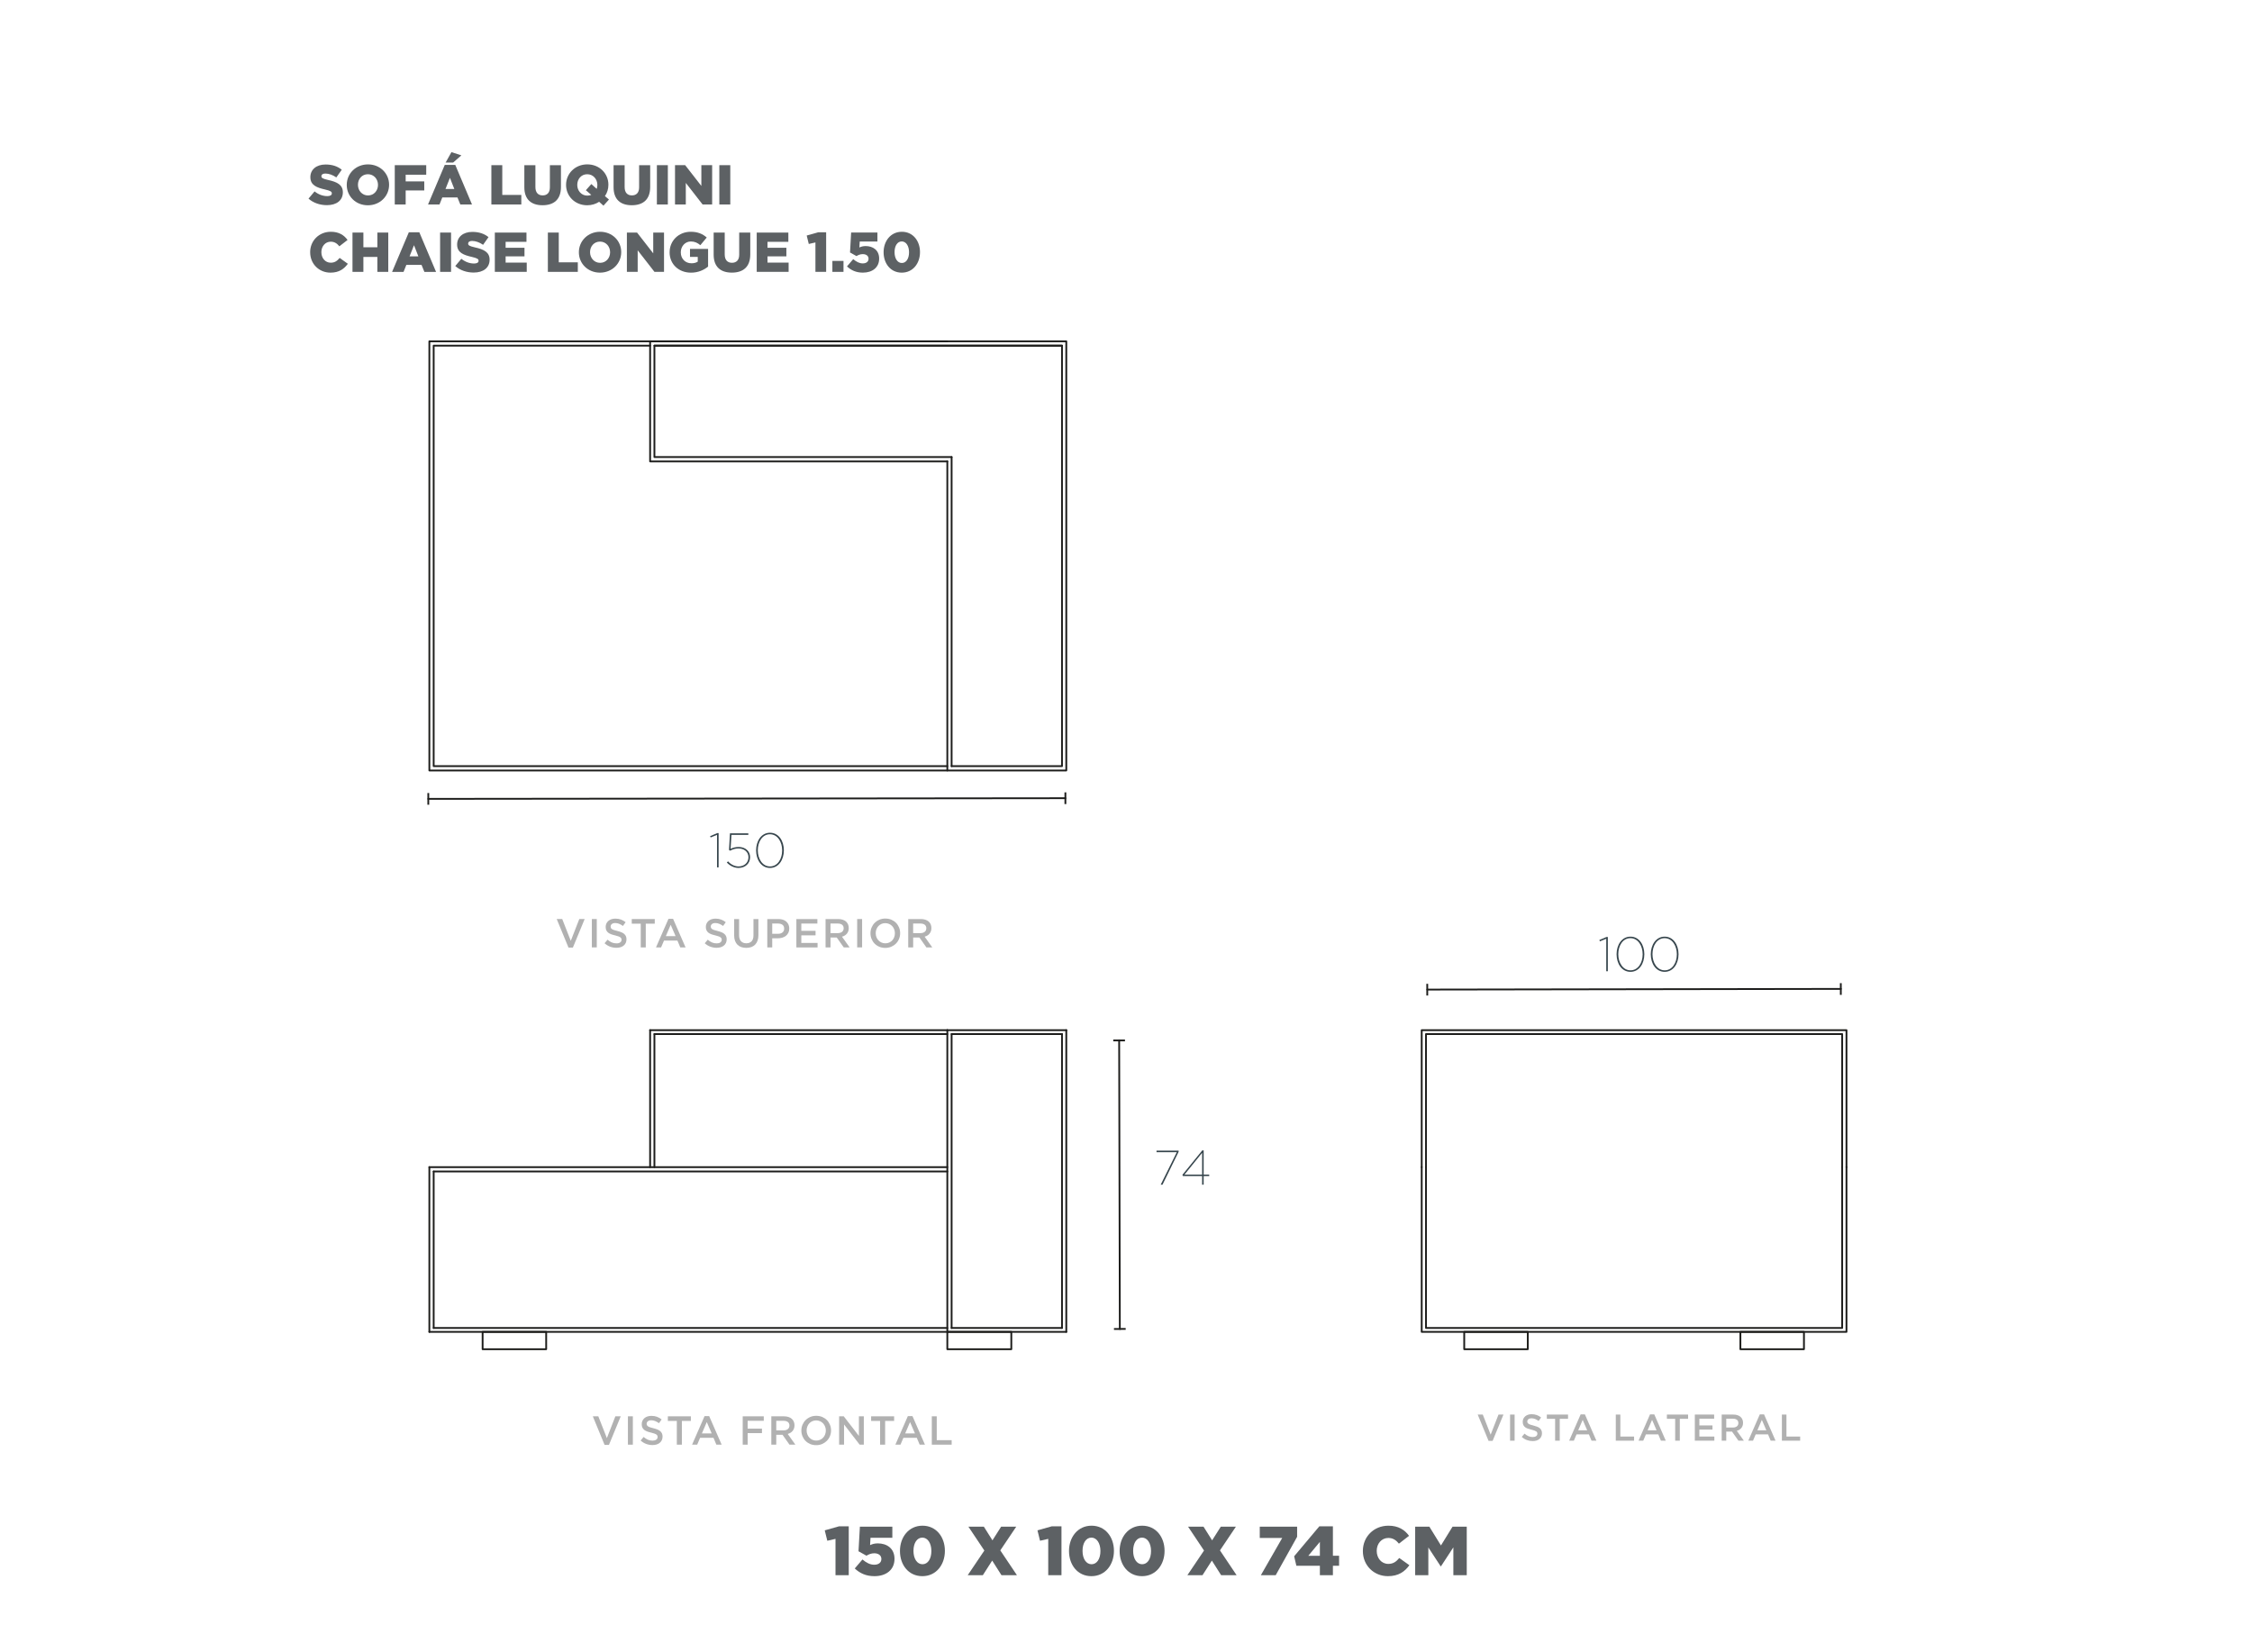 <?xml version="1.0" encoding="UTF-8"?><svg id="Capa_1" xmlns="http://www.w3.org/2000/svg" viewBox="0 0 1249.99 917.01"><defs><style>.cls-1{fill:#b1b1b1;}.cls-2{fill:none;stroke:#1d1d1b;stroke-linecap:round;stroke-linejoin:round;}.cls-3{fill:#36454c;}.cls-4{isolation:isolate;}.cls-5{fill:#1d1d1b;}.cls-6{fill:#5d6164;}</style></defs><path class="cls-3" d="M397.98,463.42l-3.53,1.43-.29-.73,4.01-1.7h.7v19.03h-.88v-18.03Z"/><path class="cls-3" d="M403.43,478.76l.67-.65c1.44,1.62,3.55,2.83,5.83,2.83,3.24,0,5.51-2.16,5.51-5.1v-.05c0-2.86-2.35-4.83-5.51-4.83-1.58,0-3.13.4-4.65,1.24l-.64-.38.53-9.26h10.19v.86h-9.36l-.48,7.75c1.39-.67,2.81-1.03,4.52-1.03,3.58,0,6.31,2.27,6.31,5.61v.05c0,3.48-2.67,5.97-6.47,5.97-2.54,0-5-1.38-6.44-3.02Z"/><path class="cls-3" d="M419.69,472.03v-.05c0-5.16,2.89-9.74,7.7-9.74s7.7,4.53,7.7,9.74v.05c0,5.16-2.89,9.75-7.7,9.75s-7.7-4.54-7.7-9.75ZM434.15,472.06v-.05c0-4.64-2.54-8.93-6.79-8.93s-6.74,4.21-6.74,8.88v.05c0,4.64,2.54,8.93,6.79,8.93s6.74-4.24,6.74-8.88Z"/><path class="cls-3" d="M891.55,521.09l-3.53,1.43-.29-.73,4.01-1.7h.7v19.03h-.88v-18.03Z"/><path class="cls-3" d="M897.3,529.7v-.05c0-5.16,2.89-9.74,7.7-9.74s7.7,4.53,7.7,9.74v.05c0,5.16-2.89,9.75-7.7,9.75s-7.7-4.54-7.7-9.75ZM911.77,529.73v-.05c0-4.64-2.54-8.93-6.79-8.93s-6.74,4.21-6.74,8.88v.05c0,4.64,2.54,8.93,6.79,8.93s6.74-4.24,6.74-8.88Z"/><path class="cls-3" d="M916.28,529.7v-.05c0-5.16,2.89-9.74,7.7-9.74s7.7,4.53,7.7,9.74v.05c0,5.16-2.89,9.75-7.7,9.75s-7.7-4.54-7.7-9.75ZM930.75,529.73v-.05c0-4.64-2.54-8.93-6.79-8.93s-6.74,4.21-6.74,8.88v.05c0,4.64,2.54,8.93,6.79,8.93s6.74-4.24,6.74-8.88Z"/><path class="cls-3" d="M653.19,639.56h-11.25v-.86h12.27v.62l-8.96,18.27h-.99l8.93-18.03Z"/><path class="cls-3" d="M667.25,652.79h-10.67l-.29-.65,11.04-13.58h.77v13.42h3.08v.81h-3.08v4.8h-.86v-4.8ZM667.25,651.98v-12.07l-9.78,12.07h9.78Z"/><line class="cls-2" x1="621.2" y1="577.51" x2="621.57" y2="737.68"/><rect class="cls-5" x="617.95" y="577.01" width="6.5" height="1" transform="translate(-1.13 1.21) rotate(-.11)"/><rect class="cls-5" x="618.32" y="737.18" width="6.5" height="1" transform="translate(-1.8 1.52) rotate(-.14)"/><line class="cls-2" x1="792.24" y1="549.29" x2="1021.79" y2="548.92"/><rect class="cls-5" x="791.74" y="546.04" width="1" height="6.5" transform="translate(-.8 1.16) rotate(-.08)"/><rect class="cls-5" x="1021.29" y="545.67" width="1" height="6.5" transform="translate(-.8 1.5) rotate(-.08)"/><line class="cls-2" x1="237.73" y1="443.44" x2="591.35" y2="443.07"/><rect class="cls-5" x="237.23" y="440.19" width="1" height="6.5"/><rect class="cls-5" x="590.85" y="439.82" width="1" height="6.5"/><path class="cls-1" d="M321.53,510.14h2.99l-6.54,15.86h-2.43l-6.54-15.86h3.06l4.75,12.1,4.72-12.1Z"/><path class="cls-1" d="M331.25,510.14v15.74h-2.74v-15.74h2.74Z"/><path class="cls-1" d="M339.07,515.07c.11.22.3.43.58.63s.66.38,1.15.54c.49.17,1.11.34,1.86.52.83.21,1.56.44,2.2.7.64.26,1.17.57,1.59.93.42.37.74.8.96,1.28.22.49.33,1.06.33,1.72,0,.75-.14,1.42-.41,2s-.66,1.08-1.15,1.48c-.49.4-1.08.71-1.77.92-.69.21-1.45.31-2.27.31-1.22,0-2.38-.21-3.49-.62-1.11-.41-2.14-1.05-3.08-1.9l1.66-1.98c.76.66,1.54,1.17,2.32,1.52.78.35,1.66.53,2.65.53.86,0,1.53-.18,2.04-.54s.75-.85.75-1.46c0-.28-.05-.54-.15-.76s-.28-.43-.54-.62c-.26-.19-.62-.36-1.08-.53s-1.06-.34-1.79-.52c-.84-.19-1.59-.41-2.24-.65-.65-.24-1.2-.54-1.65-.9-.44-.36-.78-.8-1.01-1.3s-.35-1.13-.35-1.87c0-.69.13-1.32.4-1.88.27-.56.64-1.05,1.11-1.45.47-.4,1.03-.72,1.69-.93.66-.22,1.38-.33,2.16-.33,1.15,0,2.19.17,3.12.51.92.34,1.79.83,2.6,1.47l-1.48,2.09c-.72-.52-1.43-.93-2.14-1.2-.7-.28-1.42-.42-2.14-.42-.81,0-1.44.18-1.89.55s-.67.81-.67,1.34c0,.31.05.58.16.81Z"/><path class="cls-1" d="M358.44,525.89h-2.79v-13.18h-4.99v-2.56h12.77v2.56h-4.99v13.18Z"/><path class="cls-1" d="M380.52,525.89h-2.92l-1.6-3.8h-7.44l-1.62,3.8h-2.83l6.93-15.86h2.56l6.93,15.86ZM372.27,513.34l-2.7,6.3h5.42l-2.72-6.3Z"/><path class="cls-1" d="M394.69,515.07c.11.22.3.43.57.63s.66.38,1.15.54c.49.17,1.11.34,1.86.52.83.21,1.56.44,2.2.7.64.26,1.17.57,1.59.93.42.37.74.8.96,1.28s.33,1.06.33,1.72c0,.75-.14,1.42-.41,2s-.66,1.08-1.15,1.48c-.49.4-1.08.71-1.77.92-.69.21-1.45.31-2.27.31-1.21,0-2.38-.21-3.49-.62-1.11-.41-2.14-1.05-3.08-1.9l1.66-1.98c.76.66,1.54,1.17,2.32,1.52.78.35,1.66.53,2.65.53.85,0,1.53-.18,2.04-.54.5-.36.75-.85.75-1.46,0-.28-.05-.54-.15-.76-.1-.22-.28-.43-.54-.62-.26-.19-.62-.36-1.08-.53-.46-.17-1.05-.34-1.79-.52-.84-.19-1.59-.41-2.24-.65-.65-.24-1.2-.54-1.65-.9-.44-.36-.78-.8-1.02-1.3s-.35-1.13-.35-1.87c0-.69.13-1.32.4-1.88s.64-1.05,1.1-1.45c.47-.4,1.03-.72,1.69-.93.66-.22,1.38-.33,2.16-.33,1.15,0,2.19.17,3.11.51s1.79.83,2.6,1.47l-1.48,2.09c-.72-.52-1.43-.93-2.14-1.2s-1.42-.42-2.14-.42c-.81,0-1.44.18-1.89.55s-.67.81-.67,1.34c0,.31.05.58.16.81Z"/><path class="cls-1" d="M420.96,519.07c0,1.17-.16,2.2-.48,3.08-.32.89-.78,1.62-1.36,2.22-.58.59-1.29,1.03-2.12,1.33-.83.29-1.77.44-2.8.44s-1.94-.15-2.77-.44c-.82-.29-1.53-.73-2.11-1.32-.58-.58-1.03-1.31-1.35-2.17-.32-.86-.47-1.86-.47-3v-9.06h2.74v8.95c0,1.47.35,2.59,1.06,3.35.71.76,1.69,1.15,2.94,1.15s2.21-.37,2.92-1.1,1.06-1.83,1.06-3.28v-9.06h2.74v8.93Z"/><path class="cls-1" d="M437.58,517.77c-.33.67-.78,1.24-1.35,1.69-.57.45-1.24.79-2.01,1.02-.77.23-1.59.35-2.46.35h-3.13v5.06h-2.74v-15.74h6.21c.91,0,1.74.12,2.49.37s1.37.6,1.89,1.07c.52.46.91,1.02,1.19,1.66.28.64.42,1.37.42,2.18,0,.89-.17,1.66-.5,2.34ZM434.34,513.35c-.62-.47-1.44-.71-2.48-.71h-3.23v5.69h3.23c1.05,0,1.88-.26,2.49-.78s.91-1.21.91-2.07c0-.95-.31-1.66-.93-2.13Z"/><path class="cls-1" d="M453.69,512.64h-8.91v4.05h7.9v2.5h-7.9v4.21h9.02v2.5h-11.76v-15.74h11.65v2.5Z"/><path class="cls-1" d="M468.33,525.89l-3.88-5.49h-3.47v5.49h-2.74v-15.74h7.02c.9,0,1.71.12,2.44.35.73.23,1.34.56,1.84.99.5.43.89.95,1.16,1.57.27.62.41,1.32.41,2.08,0,.66-.09,1.25-.28,1.77-.19.52-.45.97-.78,1.37-.33.4-.72.74-1.18,1.01-.46.28-.96.49-1.52.64l4.25,5.96h-3.26ZM467.42,513.31c-.57-.44-1.38-.67-2.41-.67h-4.04v5.31h4.06c.99,0,1.78-.24,2.37-.72s.88-1.13.88-1.94c0-.87-.29-1.53-.86-1.98Z"/><path class="cls-1" d="M478.52,510.14v15.74h-2.74v-15.74h2.74Z"/><path class="cls-1" d="M499.03,521.14c-.4.99-.97,1.86-1.71,2.6-.73.74-1.6,1.33-2.61,1.77-1,.43-2.11.65-3.33.65s-2.32-.21-3.33-.64-1.87-1.01-2.59-1.74c-.72-.73-1.28-1.6-1.69-2.59-.4-.99-.61-2.04-.61-3.15s.2-2.16.61-3.15c.41-.99.97-1.86,1.71-2.6.73-.74,1.6-1.33,2.61-1.77,1-.43,2.11-.65,3.33-.65s2.32.21,3.33.64c1,.43,1.87,1.01,2.59,1.74s1.28,1.6,1.69,2.59c.41.99.61,2.04.61,3.15s-.2,2.16-.61,3.15ZM496.34,515.87c-.26-.68-.63-1.28-1.1-1.79-.47-.51-1.04-.91-1.7-1.21-.66-.3-1.38-.45-2.16-.45s-1.5.15-2.15.44c-.65.29-1.21.69-1.68,1.19-.47.5-.83,1.09-1.09,1.78-.26.68-.39,1.41-.39,2.17s.13,1.49.39,2.17c.26.68.63,1.28,1.1,1.79.47.51,1.04.91,1.7,1.21.66.3,1.38.45,2.16.45s1.5-.15,2.15-.44c.65-.29,1.21-.69,1.67-1.19.47-.5.83-1.09,1.09-1.78.26-.68.39-1.41.39-2.17s-.13-1.49-.39-2.17Z"/><path class="cls-1" d="M514.21,525.89l-3.88-5.49h-3.47v5.49h-2.74v-15.74h7.02c.9,0,1.71.12,2.44.35.73.23,1.34.56,1.84.99.5.43.89.95,1.16,1.57.27.62.4,1.32.4,2.08,0,.66-.09,1.25-.28,1.77-.19.52-.45.97-.78,1.37-.33.4-.72.74-1.18,1.01-.46.28-.96.49-1.52.64l4.25,5.96h-3.26ZM513.3,513.31c-.57-.44-1.38-.67-2.41-.67h-4.04v5.31h4.06c.99,0,1.78-.24,2.37-.72.59-.48.88-1.13.88-1.94,0-.87-.29-1.53-.86-1.98Z"/><path class="cls-1" d="M341.56,786.16h2.99l-6.54,15.86h-2.43l-6.54-15.86h3.06l4.75,12.1,4.72-12.1Z"/><path class="cls-1" d="M351.27,786.16v15.74h-2.74v-15.74h2.74Z"/><path class="cls-1" d="M359.1,791.09c.11.22.3.44.57.63s.66.37,1.15.54,1.11.34,1.86.52c.83.21,1.56.44,2.2.7.64.25,1.17.57,1.59.93.42.37.74.79.96,1.28.22.49.33,1.06.33,1.72,0,.75-.14,1.42-.41,2-.28.58-.66,1.08-1.15,1.48-.49.41-1.08.71-1.77.92-.69.21-1.45.31-2.27.31-1.21,0-2.38-.21-3.49-.62-1.11-.41-2.14-1.05-3.08-1.9l1.66-1.98c.76.66,1.54,1.17,2.32,1.52.78.35,1.66.53,2.65.53.85,0,1.53-.18,2.04-.54.5-.36.75-.85.75-1.46,0-.28-.05-.54-.15-.77-.1-.22-.28-.43-.54-.62-.26-.19-.62-.36-1.08-.53-.46-.17-1.05-.34-1.79-.52-.84-.19-1.59-.41-2.24-.65-.65-.24-1.2-.54-1.65-.9-.44-.36-.78-.79-1.02-1.3s-.35-1.13-.35-1.87c0-.69.13-1.32.4-1.88s.64-1.05,1.1-1.45c.47-.41,1.03-.72,1.69-.93s1.38-.33,2.16-.33c1.15,0,2.19.17,3.11.51s1.79.83,2.6,1.47l-1.48,2.09c-.72-.53-1.43-.93-2.14-1.2-.7-.28-1.42-.42-2.14-.42-.81,0-1.44.18-1.89.55-.45.37-.67.81-.67,1.34,0,.32.05.58.16.81Z"/><path class="cls-1" d="M378.47,801.91h-2.79v-13.18h-4.99v-2.56h12.78v2.56h-4.99v13.18Z"/><path class="cls-1" d="M400.55,801.91h-2.92l-1.6-3.8h-7.44l-1.62,3.8h-2.83l6.93-15.86h2.56l6.93,15.86ZM392.3,789.36l-2.7,6.3h5.42l-2.72-6.3Z"/><path class="cls-1" d="M423.94,788.66h-8.95v4.34h7.94v2.5h-7.94v6.41h-2.74v-15.74h11.69v2.5Z"/><path class="cls-1" d="M438.22,801.91l-3.88-5.49h-3.47v5.49h-2.74v-15.74h7.02c.9,0,1.71.12,2.44.35.73.23,1.34.56,1.84.99s.89.95,1.16,1.57.4,1.32.4,2.08c0,.66-.09,1.25-.28,1.77-.19.52-.45.97-.78,1.37s-.72.73-1.18,1.01c-.46.28-.96.49-1.52.64l4.25,5.96h-3.26ZM437.32,789.33c-.57-.44-1.38-.67-2.41-.67h-4.04v5.31h4.06c.99,0,1.78-.24,2.37-.72.59-.48.88-1.13.88-1.94,0-.87-.29-1.53-.86-1.98Z"/><path class="cls-1" d="M460.67,797.16c-.4.99-.98,1.86-1.71,2.6-.74.74-1.6,1.33-2.61,1.77-1,.43-2.11.65-3.33.65s-2.33-.21-3.33-.64c-1-.43-1.87-1.01-2.59-1.74s-1.28-1.6-1.69-2.59-.61-2.04-.61-3.15.2-2.16.61-3.15c.41-.99.97-1.86,1.71-2.6.73-.74,1.6-1.33,2.61-1.77,1-.43,2.11-.65,3.33-.65s2.32.21,3.33.64c1,.43,1.87,1.01,2.59,1.74.72.73,1.28,1.6,1.69,2.59s.61,2.04.61,3.15-.2,2.16-.61,3.15ZM457.98,791.89c-.26-.68-.63-1.28-1.1-1.79-.47-.51-1.04-.91-1.7-1.21s-1.38-.45-2.16-.45-1.5.15-2.15.44c-.65.29-1.21.69-1.67,1.19-.47.5-.83,1.09-1.09,1.78-.26.68-.39,1.41-.39,2.17s.13,1.49.39,2.17c.26.68.63,1.28,1.1,1.79.47.51,1.04.91,1.7,1.21.66.3,1.38.45,2.16.45s1.5-.15,2.15-.44c.65-.29,1.21-.69,1.68-1.19s.83-1.09,1.09-1.78c.26-.68.39-1.41.39-2.17s-.13-1.49-.39-2.17Z"/><path class="cls-1" d="M476.73,786.16h2.74v15.74h-2.31l-8.66-11.2v11.2h-2.74v-15.74h2.56l8.42,10.89v-10.89Z"/><path class="cls-1" d="M491.3,801.91h-2.79v-13.18h-4.99v-2.56h12.77v2.56h-4.99v13.18Z"/><path class="cls-1" d="M513.39,801.91h-2.92l-1.6-3.8h-7.44l-1.62,3.8h-2.83l6.93-15.86h2.56l6.93,15.86ZM505.13,789.36l-2.7,6.3h5.42l-2.72-6.3Z"/><path class="cls-1" d="M517.21,786.16h2.74v13.25h8.28v2.5h-11.02v-15.74Z"/><path class="cls-1" d="M831.75,785.2h2.76l-6.03,14.61h-2.24l-6.03-14.61h2.82l4.37,11.15,4.35-11.15Z"/><path class="cls-1" d="M840.7,785.2v14.5h-2.53v-14.5h2.53Z"/><path class="cls-1" d="M847.91,789.74c.1.21.27.4.53.58s.61.35,1.06.5,1.02.31,1.71.48c.76.19,1.44.41,2.03.64s1.08.52,1.46.86c.39.34.68.73.88,1.18.2.45.3.98.3,1.59,0,.69-.13,1.31-.38,1.84-.25.54-.61.99-1.06,1.37-.45.37-.99.66-1.63.85-.63.19-1.33.29-2.09.29-1.12,0-2.19-.19-3.21-.57-1.02-.38-1.97-.96-2.84-1.75l1.53-1.82c.7.61,1.42,1.07,2.13,1.4.72.32,1.53.49,2.44.49.79,0,1.41-.17,1.87-.5s.69-.78.69-1.35c0-.26-.04-.5-.14-.7-.09-.21-.26-.4-.5-.57-.24-.17-.58-.33-1-.49-.42-.15-.97-.31-1.65-.48-.78-.18-1.46-.38-2.07-.6-.6-.22-1.11-.5-1.52-.83s-.72-.73-.93-1.2-.32-1.04-.32-1.72c0-.63.12-1.21.37-1.73s.59-.96,1.02-1.34c.43-.37.95-.66,1.56-.86s1.27-.3,1.99-.3c1.06,0,2.02.16,2.87.47.85.31,1.65.76,2.39,1.36l-1.37,1.93c-.66-.48-1.32-.85-1.97-1.11-.65-.25-1.31-.38-1.97-.38-.75,0-1.33.17-1.74.51-.41.34-.62.75-.62,1.23,0,.29.05.54.14.75Z"/><path class="cls-1" d="M865.75,799.7h-2.57v-12.14h-4.6v-2.36h11.77v2.36h-4.6v12.14Z"/><path class="cls-1" d="M886.09,799.7h-2.69l-1.47-3.5h-6.86l-1.49,3.5h-2.61l6.38-14.61h2.36l6.38,14.61ZM878.49,788.14l-2.49,5.8h4.99l-2.51-5.8Z"/><path class="cls-1" d="M896.86,785.2h2.53v12.2h7.62v2.3h-10.15v-14.5Z"/><path class="cls-1" d="M924.6,799.7h-2.69l-1.47-3.5h-6.86l-1.49,3.5h-2.61l6.38-14.61h2.36l6.38,14.61ZM917,788.14l-2.49,5.8h4.99l-2.51-5.8Z"/><path class="cls-1" d="M932.39,799.7h-2.57v-12.14h-4.6v-2.36h11.77v2.36h-4.6v12.14Z"/><path class="cls-1" d="M951.45,787.5h-8.2v3.73h7.27v2.3h-7.27v3.87h8.31v2.3h-10.84v-14.5h10.73v2.3Z"/><path class="cls-1" d="M964.94,799.7l-3.57-5.05h-3.2v5.05h-2.53v-14.5h6.46c.83,0,1.58.11,2.25.32.67.21,1.24.52,1.7.91s.82.88,1.07,1.45.37,1.21.37,1.92c0,.61-.09,1.15-.26,1.63-.17.48-.41.9-.71,1.26s-.67.68-1.09.93c-.42.26-.89.45-1.4.59l3.92,5.49h-3ZM964.11,788.11c-.53-.41-1.27-.61-2.22-.61h-3.72v4.89h3.74c.91,0,1.64-.22,2.18-.67.54-.44.81-1.04.81-1.79,0-.8-.26-1.41-.79-1.82Z"/><path class="cls-1" d="M985.53,799.7h-2.69l-1.47-3.5h-6.86l-1.49,3.5h-2.61l6.38-14.61h2.36l6.38,14.61ZM977.93,788.14l-2.49,5.8h4.99l-2.51-5.8Z"/><path class="cls-1" d="M989.05,785.2h2.53v12.2h7.62v2.3h-10.15v-14.5Z"/><g class="cls-4"><path class="cls-6" d="M463.74,854.2l-4.54,1.04-1.42-5.77,7.89-2.23h5.43v27.13h-7.35v-20.17Z"/><path class="cls-6" d="M474.44,870.63l4.27-5c2.19,1.85,4.27,2.92,6.54,2.92,2.46,0,3.96-1.23,3.96-3.16v-.08c0-1.92-1.62-3.12-3.96-3.12-1.66,0-3.04.58-4.31,1.35l-4.42-2.46.77-13.66h18.01v6.16h-12.12l-.23,4.08c1.23-.58,2.5-.96,4.31-.96,4.85,0,9.24,2.69,9.24,8.54v.08c0,6-4.58,9.58-11.12,9.58-4.77,0-8.12-1.65-10.93-4.27Z"/><path class="cls-6" d="M499.53,860.97v-.08c0-7.62,4.85-14.01,12.51-14.01s12.43,6.31,12.43,13.93v.08c0,7.62-4.81,14.01-12.51,14.01s-12.43-6.31-12.43-13.93ZM516.96,860.97v-.08c0-4.27-2.04-7.39-5-7.39s-4.93,3-4.93,7.31v.08c0,4.31,2,7.39,5,7.39s4.93-3.04,4.93-7.31Z"/><path class="cls-6" d="M546.37,860.67l-8.85-13.24h8.58l4.77,7.58,4.81-7.58h8.39l-8.85,13.16,9.24,13.78h-8.58l-5.16-8.12-5.2,8.12h-8.39l9.24-13.7Z"/><path class="cls-6" d="M581.82,854.2l-4.54,1.04-1.42-5.77,7.89-2.23h5.43v27.13h-7.35v-20.17Z"/><path class="cls-6" d="M593.36,860.97v-.08c0-7.62,4.85-14.01,12.51-14.01s12.43,6.31,12.43,13.93v.08c0,7.62-4.81,14.01-12.51,14.01s-12.43-6.31-12.43-13.93ZM610.8,860.97v-.08c0-4.27-2.04-7.39-5-7.39s-4.93,3-4.93,7.31v.08c0,4.31,2,7.39,5,7.39s4.93-3.04,4.93-7.31Z"/><path class="cls-6" d="M621.46,860.97v-.08c0-7.62,4.85-14.01,12.51-14.01s12.43,6.31,12.43,13.93v.08c0,7.62-4.81,14.01-12.51,14.01s-12.43-6.31-12.43-13.93ZM638.89,860.97v-.08c0-4.27-2.04-7.39-5-7.39s-4.93,3-4.93,7.31v.08c0,4.31,2,7.39,5,7.39s4.93-3.04,4.93-7.31Z"/><path class="cls-6" d="M668.3,860.67l-8.85-13.24h8.58l4.77,7.58,4.81-7.58h8.39l-8.85,13.16,9.24,13.78h-8.58l-5.16-8.12-5.2,8.12h-8.39l9.24-13.7Z"/><path class="cls-6" d="M711.71,853.7h-12.47v-6.27h20.74v5.62l-11.89,21.32h-8.24l11.85-20.67Z"/><path class="cls-6" d="M732.61,869.13h-13.05l-1.23-5.27,13.97-16.62h7.54v16.32h3.43v5.58h-3.43v5.23h-7.23v-5.23ZM732.61,863.59v-7.73l-6.43,7.73h6.43Z"/><path class="cls-6" d="M756.47,860.97v-.08c0-7.85,6.04-14.01,14.2-14.01,5.5,0,9.04,2.31,11.43,5.62l-5.62,4.35c-1.54-1.92-3.31-3.16-5.89-3.16-3.77,0-6.43,3.19-6.43,7.12v.08c0,4.04,2.66,7.2,6.43,7.2,2.81,0,4.46-1.31,6.08-3.27l5.62,4c-2.54,3.5-5.96,6.08-11.93,6.08-7.7,0-13.89-5.89-13.89-13.93Z"/><path class="cls-6" d="M785.49,847.43h7.89l6.43,10.43,6.43-10.43h7.89v26.94h-7.43v-15.47l-6.89,10.54h-.15l-6.85-10.47v15.39h-7.31v-26.94Z"/></g><g class="cls-4"><path class="cls-6" d="M171.24,110.26l3.37-4.02c2.15,1.71,4.55,2.62,7.08,2.62,1.62,0,2.49-.56,2.49-1.5v-.06c0-.9-.72-1.4-3.68-2.09-4.64-1.06-8.23-2.37-8.23-6.86v-.06c0-4.05,3.21-6.98,8.45-6.98,3.71,0,6.61,1,8.98,2.9l-3.02,4.27c-2-1.4-4.18-2.15-6.11-2.15-1.46,0-2.18.62-2.18,1.4v.06c0,1,.75,1.43,3.77,2.12,5.02,1.09,8.14,2.71,8.14,6.8v.06c0,4.46-3.52,7.11-8.82,7.11-3.87,0-7.54-1.22-10.23-3.62Z"/><path class="cls-6" d="M192.47,102.66v-.06c0-6.27,5.05-11.35,11.78-11.35s11.72,5.02,11.72,11.29v.06c0,6.27-5.05,11.35-11.78,11.35s-11.72-5.02-11.72-11.29ZM209.81,102.66v-.06c0-3.15-2.28-5.89-5.61-5.89s-5.52,2.68-5.52,5.83v.06c0,3.15,2.28,5.89,5.58,5.89s5.55-2.68,5.55-5.83Z"/><path class="cls-6" d="M219.12,91.68h17.46v5.3h-11.41v3.71h10.32v5.02h-10.32v7.79h-6.05v-21.82Z"/><path class="cls-6" d="M246.87,91.53h5.83l9.29,21.98h-6.48l-1.59-3.9h-8.42l-1.56,3.9h-6.36l9.29-21.98ZM252.17,104.9l-2.43-6.2-2.46,6.2h4.89ZM250.58,84.45l5.52,1.78-4.58,3.99h-4.18l3.24-5.77Z"/><path class="cls-6" d="M272.74,91.68h6.05v16.52h10.57v5.3h-16.62v-21.82Z"/><path class="cls-6" d="M291.04,103.94v-12.25h6.14v12.13c0,3.15,1.59,4.64,4.02,4.64s4.02-1.43,4.02-4.49v-12.28h6.14v12.1c0,7.04-4.02,10.13-10.22,10.13s-10.1-3.15-10.1-9.98Z"/><path class="cls-6" d="M332.56,112.01c-1.87,1.22-4.15,1.93-6.64,1.93-6.73,0-11.72-5.02-11.72-11.29v-.06c0-6.27,5.05-11.35,11.78-11.35s11.72,5.02,11.72,11.29v.06c0,2.31-.69,4.49-1.93,6.27l2.24,1.9-3.05,3.4-2.4-2.15ZM328.2,108.18l-3.02-2.59,3.05-3.43,2.96,2.68c.25-.65.38-1.37.38-2.12v-.06c0-3.18-2.28-5.95-5.64-5.95s-5.52,2.74-5.52,5.89v.06c0,3.15,2.25,5.92,5.58,5.92.81,0,1.56-.16,2.21-.41Z"/><path class="cls-6" d="M340.57,103.94v-12.25h6.14v12.13c0,3.15,1.59,4.64,4.02,4.64s4.02-1.43,4.02-4.49v-12.28h6.14v12.1c0,7.04-4.02,10.13-10.22,10.13s-10.1-3.15-10.1-9.98Z"/><path class="cls-6" d="M364.61,91.68h6.08v21.82h-6.08v-21.82Z"/><path class="cls-6" d="M374.67,91.68h5.64l8.98,11.53v-11.53h5.99v21.82h-5.3l-9.32-11.97v11.97h-5.99v-21.82Z"/><path class="cls-6" d="M399.27,91.68h6.08v21.82h-6.08v-21.82Z"/><path class="cls-6" d="M172.15,140.06v-.06c0-6.36,4.89-11.35,11.5-11.35,4.46,0,7.33,1.87,9.26,4.55l-4.55,3.52c-1.25-1.56-2.68-2.56-4.77-2.56-3.05,0-5.21,2.59-5.21,5.77v.06c0,3.27,2.15,5.83,5.21,5.83,2.28,0,3.62-1.06,4.93-2.65l4.55,3.24c-2.06,2.84-4.83,4.93-9.66,4.93-6.24,0-11.25-4.77-11.25-11.29Z"/><path class="cls-6" d="M195.65,129.09h6.05v8.17h7.76v-8.17h6.05v21.82h-6.05v-8.29h-7.76v8.29h-6.05v-21.82Z"/><path class="cls-6" d="M226.92,128.94h5.83l9.29,21.98h-6.48l-1.59-3.9h-8.42l-1.56,3.9h-6.36l9.29-21.98ZM232.22,142.31l-2.43-6.2-2.46,6.2h4.89Z"/><path class="cls-6" d="M244.28,129.09h6.08v21.82h-6.08v-21.82Z"/><path class="cls-6" d="M252.7,147.67l3.37-4.02c2.15,1.71,4.55,2.62,7.08,2.62,1.62,0,2.49-.56,2.49-1.5v-.06c0-.9-.72-1.4-3.68-2.09-4.64-1.06-8.23-2.37-8.23-6.86v-.06c0-4.05,3.21-6.98,8.45-6.98,3.71,0,6.61,1,8.98,2.9l-3.02,4.27c-2-1.4-4.18-2.15-6.11-2.15-1.46,0-2.18.62-2.18,1.4v.06c0,1,.75,1.43,3.77,2.12,5.02,1.09,8.14,2.71,8.14,6.8v.06c0,4.46-3.52,7.11-8.82,7.11-3.87,0-7.54-1.22-10.23-3.62Z"/><path class="cls-6" d="M274.67,129.09h17.55v5.14h-11.57v3.3h10.47v4.77h-10.47v3.46h11.72v5.14h-17.71v-21.82Z"/><path class="cls-6" d="M304.1,129.09h6.05v16.52h10.57v5.3h-16.62v-21.82Z"/><path class="cls-6" d="M321.31,140.06v-.06c0-6.27,5.05-11.35,11.78-11.35s11.72,5.02,11.72,11.28v.06c0,6.27-5.05,11.35-11.78,11.35s-11.72-5.02-11.72-11.29ZM338.64,140.06v-.06c0-3.15-2.28-5.89-5.61-5.89s-5.52,2.68-5.52,5.83v.06c0,3.15,2.28,5.89,5.58,5.89s5.55-2.68,5.55-5.83Z"/><path class="cls-6" d="M347.96,129.09h5.64l8.98,11.54v-11.54h5.99v21.82h-5.3l-9.32-11.97v11.97h-5.99v-21.82Z"/><path class="cls-6" d="M371.68,140.06v-.06c0-6.36,4.99-11.35,11.75-11.35,3.83,0,6.55,1.18,8.85,3.18l-3.55,4.27c-1.56-1.31-3.12-2.06-5.27-2.06-3.15,0-5.58,2.65-5.58,5.99v.06c0,3.52,2.46,6.05,5.92,6.05,1.46,0,2.59-.31,3.49-.9v-2.65h-4.3v-4.43h10.04v9.82c-2.31,1.9-5.52,3.37-9.48,3.37-6.8,0-11.88-4.68-11.88-11.29Z"/><path class="cls-6" d="M396.12,141.34v-12.25h6.14v12.13c0,3.15,1.59,4.64,4.02,4.64s4.02-1.43,4.02-4.49v-12.28h6.14v12.1c0,7.04-4.02,10.13-10.22,10.13s-10.1-3.15-10.1-9.98Z"/><path class="cls-6" d="M420.03,129.09h17.55v5.14h-11.57v3.3h10.47v4.77h-10.47v3.46h11.72v5.14h-17.71v-21.82Z"/><path class="cls-6" d="M452.6,134.58l-3.68.84-1.15-4.68,6.39-1.81h4.4v21.98h-5.95v-16.33Z"/><path class="cls-6" d="M462.02,144.83h6.17v6.08h-6.17v-6.08Z"/><path class="cls-6" d="M470.12,147.89l3.46-4.05c1.78,1.5,3.46,2.37,5.3,2.37,2,0,3.21-1,3.21-2.56v-.06c0-1.56-1.31-2.53-3.21-2.53-1.34,0-2.46.47-3.49,1.09l-3.58-2,.62-11.07h14.59v4.99h-9.82l-.19,3.3c1-.47,2.03-.78,3.49-.78,3.93,0,7.48,2.18,7.48,6.92v.06c0,4.86-3.71,7.76-9.01,7.76-3.87,0-6.58-1.34-8.85-3.46Z"/><path class="cls-6" d="M490.45,140.06v-.06c0-6.17,3.93-11.35,10.13-11.35s10.07,5.11,10.07,11.28v.06c0,6.17-3.9,11.35-10.13,11.35s-10.07-5.11-10.07-11.29ZM504.57,140.06v-.06c0-3.46-1.65-5.99-4.05-5.99s-3.99,2.43-3.99,5.92v.06c0,3.49,1.62,5.99,4.05,5.99s3.99-2.46,3.99-5.92Z"/></g><polyline class="cls-2" points="789.13 647.86 789.13 571.82 1024.9 571.82 1024.9 647.86"/><polyline class="cls-2" points="791.51 647.86 791.51 573.99 1022.51 573.99 1022.51 647.86"/><polyline class="cls-2" points="789.13 647.86 789.13 739.3 1024.9 739.3 1024.9 647.86"/><polyline class="cls-2" points="791.51 647.86 791.51 737.13 1022.51 737.13 1022.51 647.86"/><polygon class="cls-2" points="966.02 739.3 1001.3 739.3 1001.3 748.92 966.02 748.92 966.02 739.3 966.02 739.3"/><polygon class="cls-2" points="848.01 739.3 812.73 739.3 812.73 748.92 848.01 748.92 848.01 739.3 848.01 739.3"/><line class="cls-2" x1="238.32" y1="647.86" x2="525.82" y2="647.86"/><line class="cls-2" x1="240.71" y1="650.27" x2="525.82" y2="650.27"/><line class="cls-2" x1="238.32" y1="647.86" x2="238.32" y2="739.3"/><line class="cls-2" x1="240.71" y1="650.27" x2="240.71" y2="737.13"/><line class="cls-2" x1="525.82" y1="571.82" x2="525.82" y2="739.3"/><line class="cls-2" x1="528.2" y1="573.99" x2="528.2" y2="737.13"/><line class="cls-2" x1="238.32" y1="739.3" x2="525.82" y2="739.3"/><line class="cls-2" x1="240.71" y1="737.13" x2="525.82" y2="737.13"/><line class="cls-2" x1="360.85" y1="571.82" x2="525.82" y2="571.82"/><line class="cls-2" x1="363.24" y1="573.99" x2="525.82" y2="573.99"/><line class="cls-2" x1="360.85" y1="571.82" x2="360.85" y2="647.86"/><line class="cls-2" x1="363.24" y1="573.99" x2="363.24" y2="647.86"/><polygon class="cls-2" points="525.82 739.3 561.34 739.3 561.34 748.92 525.82 748.92 525.82 739.3 525.82 739.3"/><line class="cls-2" x1="525.82" y1="571.82" x2="591.85" y2="571.82"/><line class="cls-2" x1="528.2" y1="573.99" x2="589.47" y2="573.99"/><line class="cls-2" x1="591.85" y1="571.82" x2="591.85" y2="739.3"/><line class="cls-2" x1="589.47" y1="573.99" x2="589.47" y2="737.13"/><line class="cls-2" x1="525.82" y1="739.3" x2="591.85" y2="739.3"/><line class="cls-2" x1="528.2" y1="737.13" x2="589.47" y2="737.13"/><polygon class="cls-2" points="267.88 739.3 303.16 739.3 303.16 748.92 267.88 748.92 267.88 739.3 267.88 739.3"/><polygon class="cls-2" points="238.32 427.68 238.32 189.46 591.85 189.46 591.85 427.68 238.32 427.68 238.32 427.68"/><polyline class="cls-2" points="525.82 425.28 240.71 425.28 240.71 191.87 360.85 191.87"/><polyline class="cls-2" points="363.24 191.87 589.47 191.87 589.47 425.28 528.2 425.28"/><polyline class="cls-2" points="525.82 256.12 360.85 256.12 360.85 189.46 525.82 189.46"/><polyline class="cls-2" points="528.2 253.71 363.24 253.71 363.24 191.87 589.47 191.87"/><line class="cls-2" x1="525.82" y1="256.12" x2="525.82" y2="427.68"/><line class="cls-2" x1="528.2" y1="253.71" x2="528.2" y2="425.28"/></svg>